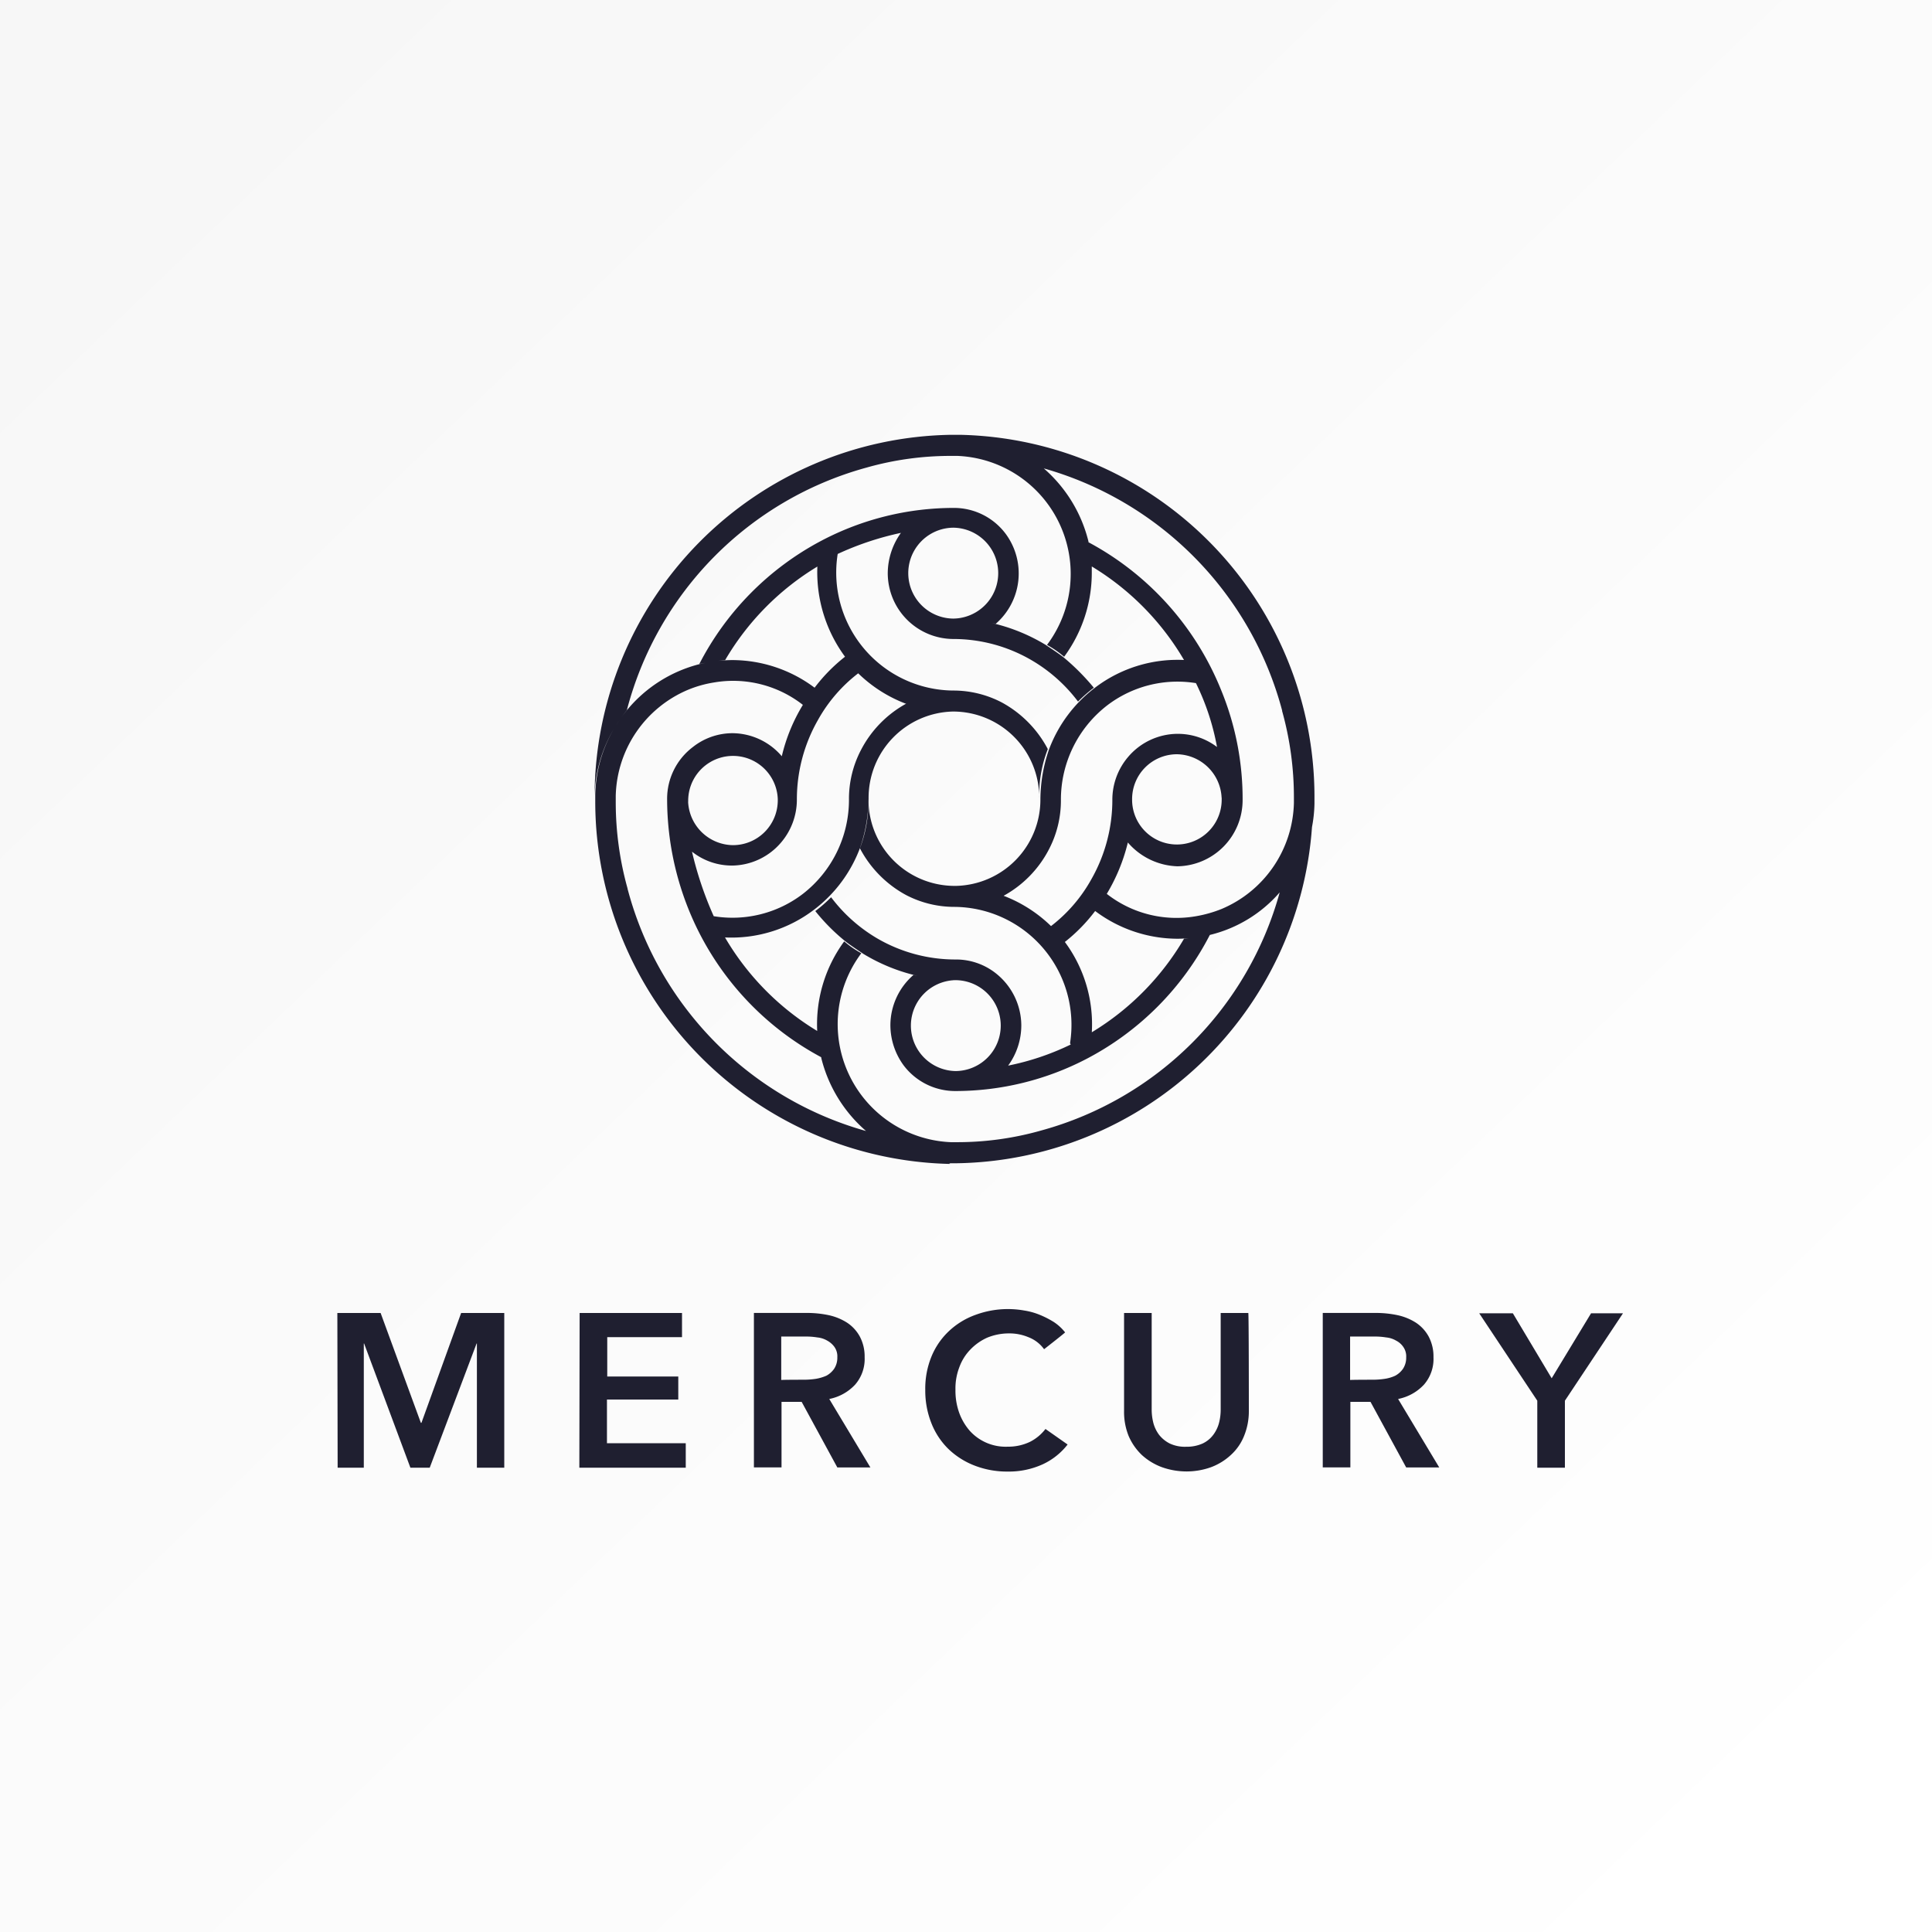 <svg xmlns="http://www.w3.org/2000/svg" width="120" height="120"><rect width="100%" height="100%" fill="#808080" stroke="none"/><defs><linearGradient id="b" x1=".069" y1=".055" x2=".942" y2=".965" gradientUnits="objectBoundingBox"><stop offset="0" stop-color="#f7f7f7"/><stop offset="1" stop-color="#fff"/></linearGradient><clipPath id="a"><path d="M0 0h120v120H0z"/></clipPath></defs><g data-name="Artboard – 43" clip-path="url(#a)"><path fill="#fff" d="M0 0h120v120H0z"/><g data-name="Group 2765"><path data-name="Rectangle 142" fill="url(#b)" d="M0 0h120v120H0z"/><g data-name="Group 533"><path data-name="Path 8564" d="M59.631 27.007h-.573a22.5 22.5 0 0 0-22.127 22.418 8.529 8.529 0 0 1 1.191-4.143 8.453 8.453 0 0 0-1.15 4.1v.491a22.532 22.532 0 0 0 22.009 22.42s.082 0-.041-.041h.491A22.473 22.473 0 0 0 81.49 51.371a8.622 8.622 0 0 0 .154-1.456v-.491a22.5 22.5 0 0 0-22.013-22.417Zm20 17.141a19.92 19.92 0 0 1 .736 5.359v.368a7.337 7.337 0 0 1-4.5 6.586 7.766 7.766 0 0 1-1.6.45 7.027 7.027 0 0 1-5.523-1.391 11.415 11.415 0 0 0 1.309-3.191 4.241 4.241 0 0 0 3.078 1.478 4.111 4.111 0 0 0 4.05-4.091 17.771 17.771 0 0 0-1.309-6.791 18.071 18.071 0 0 0-8.264-9.245v-.041a8.788 8.788 0 0 0-2.777-4.546A21.318 21.318 0 0 1 79.64 44.148ZM66.14 58.507a10.471 10.471 0 0 0 1.882-1.923 8.55 8.55 0 0 0 5.109 1.723c.232 0 .471-.014.71-.035-.1.011-.2.027-.3.035a16.569 16.569 0 0 1-5.727 5.809 8.576 8.576 0 0 0-1.674-5.609Zm7-12.927a4.051 4.051 0 0 0-3.068 1.432 4.094 4.094 0 0 0-.982 2.659 9.95 9.95 0 0 1-1.309 4.95 9.434 9.434 0 0 1-2.5 2.9 8.629 8.629 0 0 0-2.945-1.882 6.9 6.9 0 0 0 2.823-2.9 6.533 6.533 0 0 0 .736-3.068 7.4 7.4 0 0 1 2.864-5.85 7.19 7.19 0 0 1 5.523-1.391 15.069 15.069 0 0 1 1.309 3.968 4.027 4.027 0 0 0-2.46-.818Zm2.741 3.968v.082a2.782 2.782 0 0 1-5.564.082v-.082a2.785 2.785 0 0 1 2.782-2.782 2.825 2.825 0 0 1 2.777 2.7Zm-36.9 5.646a19.922 19.922 0 0 1-.736-5.359v-.409a7.337 7.337 0 0 1 4.5-6.586 7.107 7.107 0 0 1 1.6-.45 7.028 7.028 0 0 1 5.523 1.391 10.935 10.935 0 0 0-1.309 3.191 4.059 4.059 0 0 0-3.068-1.432 3.975 3.975 0 0 0-2.455.859 4.03 4.03 0 0 0-1.6 3.232 18.4 18.4 0 0 0 1.309 6.791 18.071 18.071 0 0 0 8.264 9.245v.041a8.788 8.788 0 0 0 2.782 4.541 21.247 21.247 0 0 1-14.815-15.056Zm6.464-1.432a4.051 4.051 0 0 0 3.068-1.432 4.1 4.1 0 0 0 .982-2.659 9.95 9.95 0 0 1 1.309-4.95 9.434 9.434 0 0 1 2.5-2.9 8.627 8.627 0 0 0 2.945 1.882h.041a6.9 6.9 0 0 0-2.823 2.9 6.533 6.533 0 0 0-.736 3.068 7.4 7.4 0 0 1-2.864 5.85 7.19 7.19 0 0 1-5.536 1.386 22 22 0 0 1-1.35-4.009 3.975 3.975 0 0 0 2.459.863Zm-2.7-3.968v-.041a2.783 2.783 0 0 1 5.564-.123v.082a2.785 2.785 0 0 1-2.782 2.782 2.824 2.824 0 0 1-2.787-2.701Zm7.855-7.077a8.55 8.55 0 0 0-5.114-1.718 8.415 8.415 0 0 0-.9.052c.152-.018.3-.041.455-.052a16.568 16.568 0 0 1 5.727-5.809 8.847 8.847 0 0 0 1.718 5.6 10.47 10.47 0 0 0-1.891 1.926Zm14.108 27.49a19.115 19.115 0 0 1-5.277.736h-.368a7.338 7.338 0 0 1-5.564-11.736 6.178 6.178 0 0 1-1.064-.736 8.7 8.7 0 0 0-1.677 5.564 16.568 16.568 0 0 1-5.727-5.809 8.458 8.458 0 0 0 5.523-1.718 8.607 8.607 0 0 0 2.864-3.845 9.67 9.67 0 0 0 .532-3.068 5.362 5.362 0 0 1 5.236-5.4h.045a5.352 5.352 0 0 1 5.318 5.4 7.828 7.828 0 0 1 .532-3.068 7 7 0 0 0-2.864-2.9 6.49 6.49 0 0 0-3.027-.736 7.329 7.329 0 0 1-7.159-8.484 18.452 18.452 0 0 1 3.927-1.309 4.333 4.333 0 0 0-.818 2.5 4.091 4.091 0 0 0 4.05 4.091 9.649 9.649 0 0 1 4.868 1.309 9.767 9.767 0 0 1 2.9 2.577 9.219 9.219 0 0 1 .982-.859 14.234 14.234 0 0 0-1.923-1.923c-.327-.245-.7-.491-1.064-.736a11.335 11.335 0 0 0-3.37-1.365c.087.019.174.035.261.056a4.143 4.143 0 0 0 .614-5.6 4.01 4.01 0 0 0-3.191-1.6 17.651 17.651 0 0 0-8.264 2.045 17.971 17.971 0 0 0-7.568 7.65c.124-.029.249-.048.374-.072-.111.023-.223.045-.333.072a8.585 8.585 0 0 0-4.5 2.823 8.503 8.503 0 0 0-.389.506c.113-.158.226-.314.349-.465a21.159 21.159 0 0 1 14.85-15.054 19.115 19.115 0 0 1 5.277-.736h.409a7.338 7.338 0 0 1 5.559 11.74 6.172 6.172 0 0 1 1.064.736 8.791 8.791 0 0 0 1.718-5.2v-.409a16.568 16.568 0 0 1 5.727 5.809 8.457 8.457 0 0 0-5.523 1.718 8.607 8.607 0 0 0-2.864 3.845 9.67 9.67 0 0 0-.532 3.068 5.362 5.362 0 0 1-5.236 5.4h-.123a5.352 5.352 0 0 1-5.318-5.4 8.341 8.341 0 0 1-.532 3.068 7 7 0 0 0 2.864 2.9 6.49 6.49 0 0 0 3.027.736 7.329 7.329 0 0 1 7.159 8.468l.041.082a16.118 16.118 0 0 1-3.886 1.309 4.237 4.237 0 0 0 .818-2.5 4.146 4.146 0 0 0-1.432-3.109 3.986 3.986 0 0 0-2.618-.982 9.65 9.65 0 0 1-4.863-1.289 9.766 9.766 0 0 1-2.9-2.577 9.216 9.216 0 0 1-.982.859 12.208 12.208 0 0 0 1.923 1.923c.327.245.7.491 1.064.736a11.337 11.337 0 0 0 3.421 1.377c-.1-.023-.21-.043-.312-.068a4.146 4.146 0 0 0-1.432 3.109 4.237 4.237 0 0 0 .818 2.5 4.01 4.01 0 0 0 3.191 1.6 17.651 17.651 0 0 0 8.264-2.045 17.97 17.97 0 0 0 7.568-7.65 8.323 8.323 0 0 0 4.34-2.644 21.151 21.151 0 0 1-14.777 14.78Zm-4.777-31.76q-.371-.026-.747-.026a2.823 2.823 0 0 1 0-5.645h.047a2.823 2.823 0 0 1 0 5.645c.233 0 .469.009.7.026Zm-21.628 6.548c.071-.111.139-.223.214-.332-.075.109-.142.221-.213.332Zm20.328 15.858q.377.026.757.027a2.823 2.823 0 0 1 0 5.645h-.041a2.823 2.823 0 0 1 0-5.645c-.237 0-.476-.01-.716-.027Z" fill="#1f1f30"/><g data-name="Group 532"><g data-name="Group 531" fill="#1f1f30"><path data-name="Path 8565" d="M20.962 81.552h2.679l2.5 6.823h.036l2.465-6.823h2.679v9.61h-1.7v-7.717h-.018l-2.912 7.717h-1.2l-2.876-7.717h-.018v7.717h-1.625l-.018-9.61Z"/><path data-name="Path 8566" d="M36.002 81.552h6.359v1.5h-4.644v2.447h4.412v1.429h-4.43v2.715h4.894v1.518h-6.609l.018-9.61Z"/><path data-name="Path 8567" d="M51.507 86.893A2.969 2.969 0 0 0 53.115 86a2.423 2.423 0 0 0 .589-1.7 2.632 2.632 0 0 0-.3-1.286 2.41 2.41 0 0 0-.786-.857 3.485 3.485 0 0 0-1.125-.465 6.511 6.511 0 0 0-1.322-.143h-3.344v9.592h1.715v-4.069h1.25l2.215 4.073h2.054Zm-.84-1.25a5.05 5.05 0 0 1-.732.054s-1.393 0-1.411.018v-2.7h1.554a4.178 4.178 0 0 1 .679.054 1.511 1.511 0 0 1 .625.2 1.341 1.341 0 0 1 .447.393 1.018 1.018 0 0 1 .179.643 1.251 1.251 0 0 1-.2.715 1.4 1.4 0 0 1-.482.429 2.815 2.815 0 0 1-.659.194Z"/><path data-name="Path 8568" d="M64.85 83.802a2.144 2.144 0 0 0-.982-.75 3.041 3.041 0 0 0-1.2-.232 3.54 3.54 0 0 0-1.358.268 3.349 3.349 0 0 0-1.054.75 3.093 3.093 0 0 0-.679 1.107 3.653 3.653 0 0 0-.232 1.375 4.065 4.065 0 0 0 .232 1.429 3.531 3.531 0 0 0 .661 1.125 3 3 0 0 0 2.358.982 3.114 3.114 0 0 0 1.375-.3 2.805 2.805 0 0 0 .965-.8l1.375.965a4.184 4.184 0 0 1-1.554 1.233 5.071 5.071 0 0 1-2.161.447 5.555 5.555 0 0 1-2.072-.375 4.855 4.855 0 0 1-1.625-1.036 4.571 4.571 0 0 1-1.054-1.608 5.462 5.462 0 0 1-.375-2.054 5.252 5.252 0 0 1 .393-2.09 4.509 4.509 0 0 1 1.09-1.572 4.734 4.734 0 0 1 1.643-1 5.8 5.8 0 0 1 3.019-.268 4.273 4.273 0 0 1 .965.268 5.77 5.77 0 0 1 .875.447 2.984 2.984 0 0 1 .7.643c-.001.029-1.305 1.046-1.305 1.046Z"/><path data-name="Path 8569" d="M77.568 87.625a4.042 4.042 0 0 1-.3 1.572 3.2 3.2 0 0 1-.822 1.179 3.731 3.731 0 0 1-1.215.75 4.483 4.483 0 0 1-1.536.268 4.559 4.559 0 0 1-1.536-.268 3.811 3.811 0 0 1-1.233-.75 3.6 3.6 0 0 1-.822-1.179 3.977 3.977 0 0 1-.286-1.572v-6.073h1.715v6a3.384 3.384 0 0 0 .107.84 2.152 2.152 0 0 0 .357.732 1.982 1.982 0 0 0 .661.536 2.207 2.207 0 0 0 1.018.2 2.4 2.4 0 0 0 1.018-.2 1.757 1.757 0 0 0 .661-.536 2.154 2.154 0 0 0 .357-.732 3.281 3.281 0 0 0 .107-.84v-6h1.715c.034 0 .034 6.073.034 6.073Z"/><path data-name="Path 8570" d="M86.839 86.893A2.968 2.968 0 0 0 88.447 86a2.423 2.423 0 0 0 .589-1.7 2.633 2.633 0 0 0-.3-1.286 2.423 2.423 0 0 0-.786-.857 3.484 3.484 0 0 0-1.125-.465 6.512 6.512 0 0 0-1.322-.143h-3.344v9.592h1.715v-4.069h1.251l2.215 4.073h2.054ZM86 85.643a5.05 5.05 0 0 1-.732.054s-1.393 0-1.411.018v-2.7h1.554a4.177 4.177 0 0 1 .679.054 1.512 1.512 0 0 1 .625.2 1.189 1.189 0 0 1 .447.393 1.018 1.018 0 0 1 .179.643 1.25 1.25 0 0 1-.2.715 1.4 1.4 0 0 1-.482.429 2.387 2.387 0 0 1-.66.194Z"/><path data-name="Path 8571" d="m95.484 87-3.608-5.43h2.09l2.411 4.037 2.447-4.037h1.983L97.199 87v4.162h-1.715V87Z"/></g></g></g></g></g></svg>